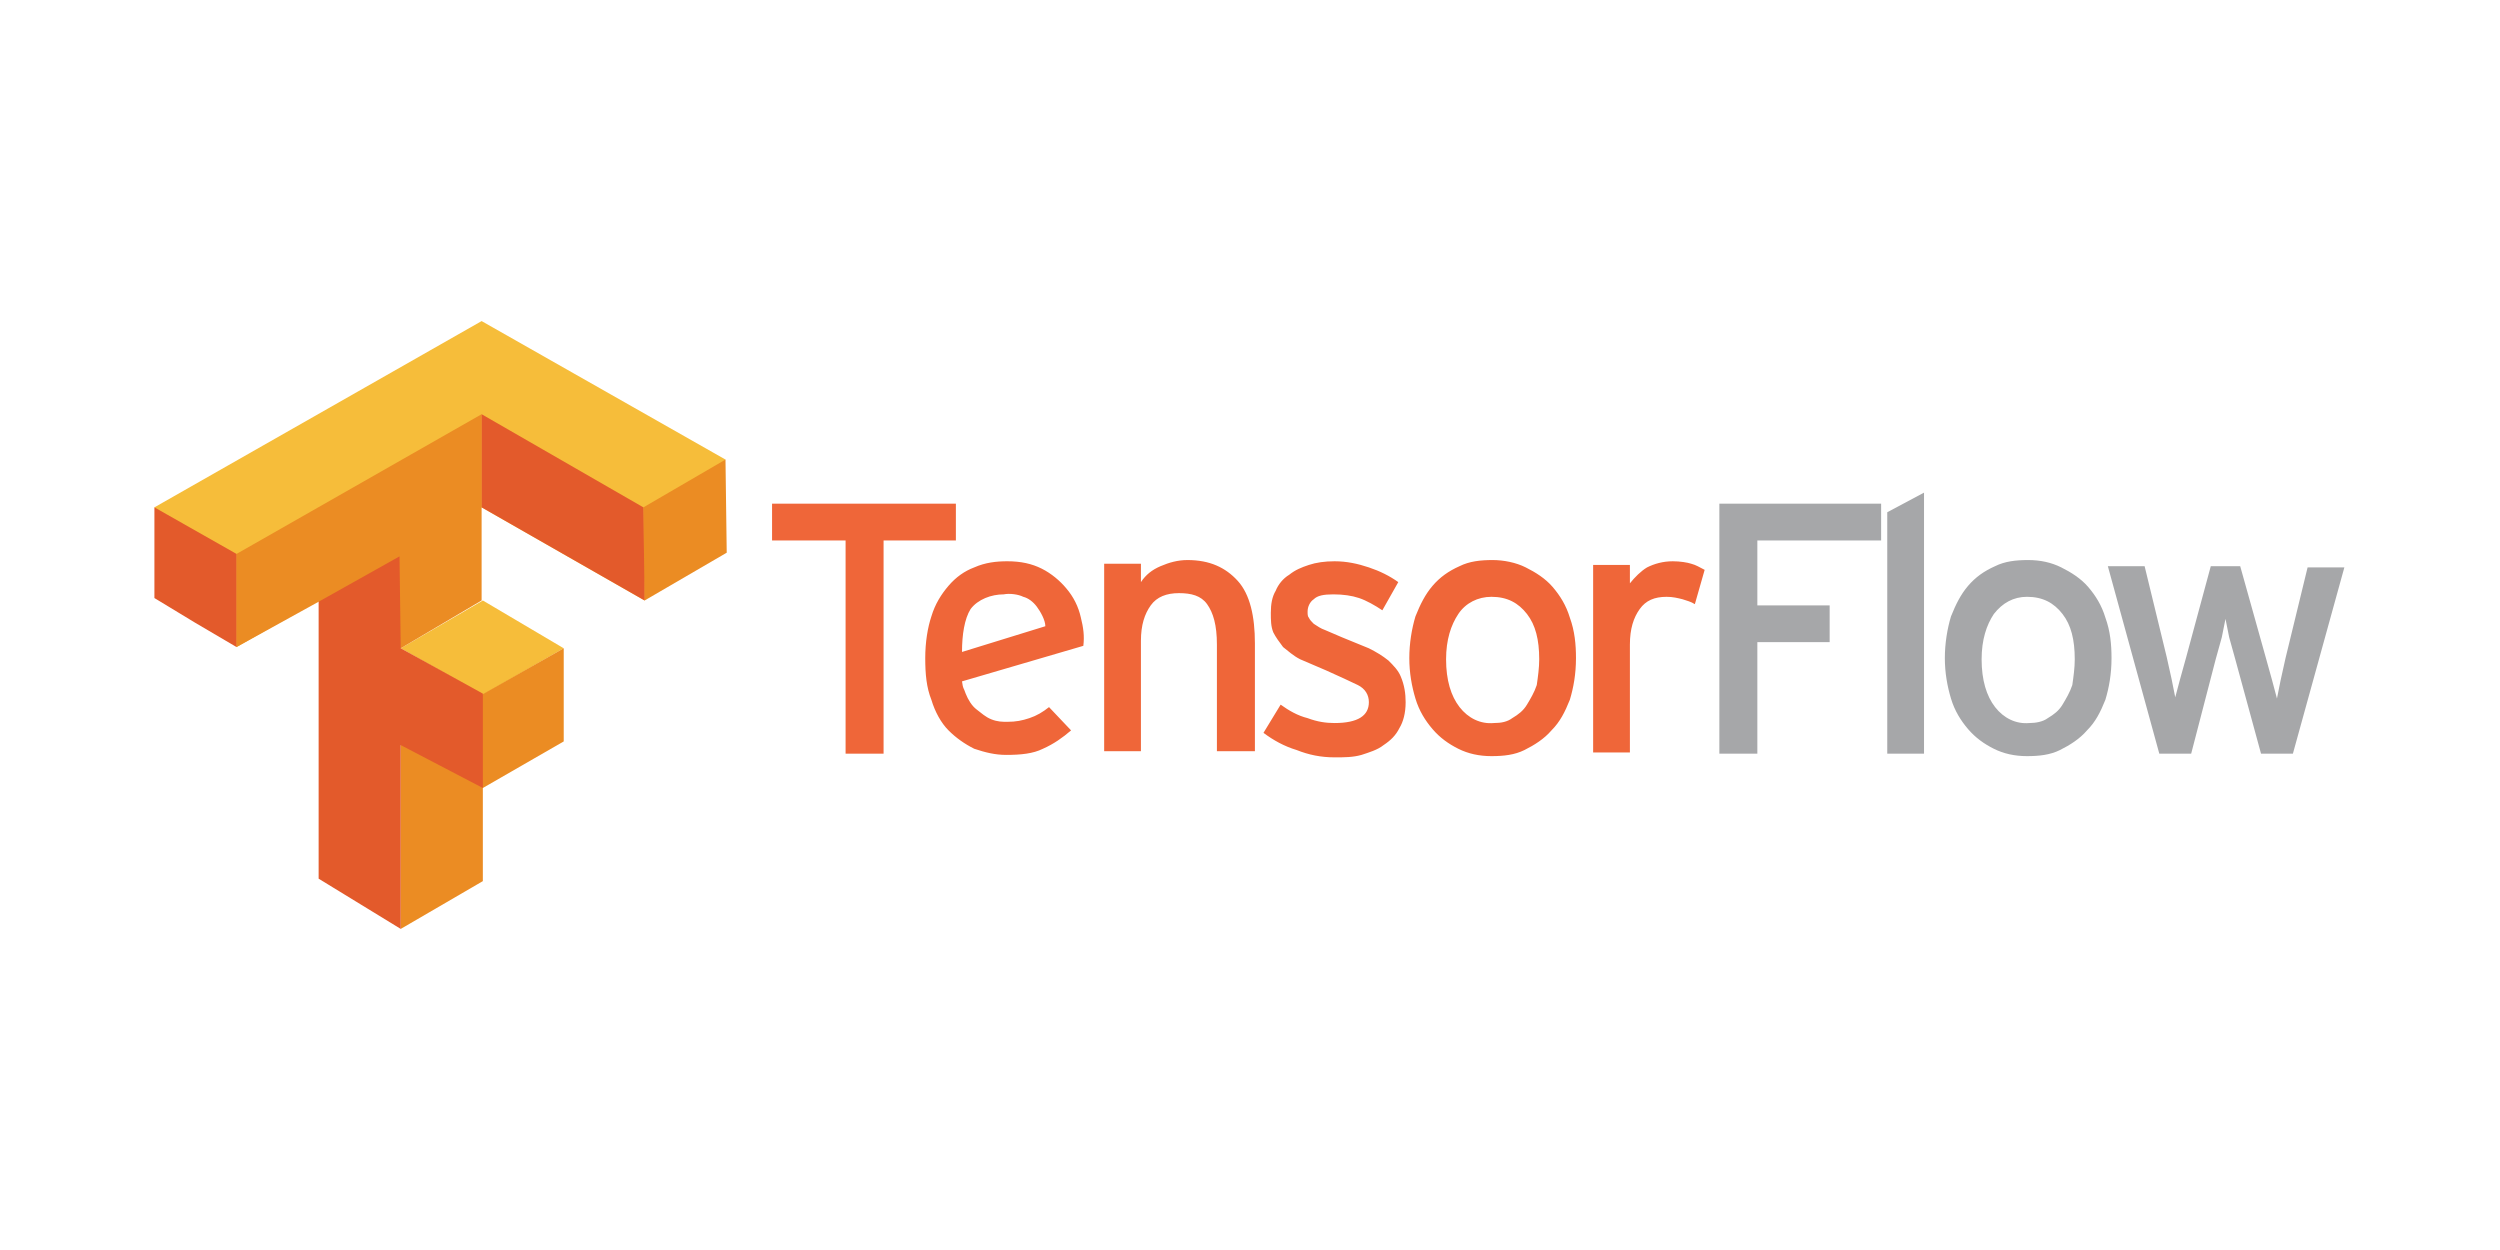 <?xml version="1.0" encoding="utf-8"?>
<!-- Generator: Adobe Illustrator 21.0.2, SVG Export Plug-In . SVG Version: 6.00 Build 0)  -->
<svg version="1.1" xmlns="http://www.w3.org/2000/svg" xmlns:xlink="http://www.w3.org/1999/xlink" x="0px" y="0px"
	 viewBox="0 0 204 102" style="enable-background:new 0 0 204 102;" xml:space="preserve">
<style type="text/css">
	.st0{display:none;}
	.st1{fill:#F6BD3A;}
	.st2{fill:#EB8C23;}
	.st3{fill:#E35A2B;}
	.st4{fill:#EF6639;}
	.st5{fill:#A6A7A9;}
</style>
<g id="Layer_2" class="st0">
</g>
<g id="Layer_3">
	<g>
		<path class="st1" d="M32.7,52.9l6.7-3.9l6.6,3.9l-6.6,3.8L32.7,52.9L32.7,52.9z M12.6,41.4l26.7-15.2l19.9,11.3L52.6,49l-13.3-7.6
			l-20,11.4L12.6,41.4z"/>
		<path class="st2" d="M32.7,68.1v-7.6l6.6-3.8l6.7-3.8v7.6l-6.6,3.8v7.6l-6.7,3.9V68.1z M32.7,52.9L26,49.1l-6.7,3.7v-7.6l20-11.4
			V49L32.7,52.9z M52.5,45.2v-3.8l6.7-3.9l0.1,7.6L52.6,49L52.5,45.2z"/>
		<path class="st3" d="M26,71.7V49.1l6.6-3.7l0.1,7.5l6.7,3.7v7.7l-6.7-3.5v15L26,71.7z M15.9,50.8l-3.3-2v-7.4l6.7,3.8v7.6
			L15.9,50.8z M39.3,41.4v-7.6l13.2,7.6l0.1,7.6L39.3,41.4z"/>
		<path class="st4" d="M72.1,44.1v17.4h-3.1V44.1h-6v-3h15v3L72.1,44.1z M88.2,50.4c0.2,0.8,0.3,1.5,0.2,2.3l-9.9,2.9
			c0.1,0.7,0.1,0.4,0.3,1c0.2,0.5,0.5,1,0.9,1.3s0.7,0.6,1.2,0.8s0.9,0.2,1.3,0.2c0.7,0,1.2-0.1,1.8-0.3c0.6-0.2,1.1-0.5,1.6-0.9
			l1.8,1.9c-0.7,0.6-1.4,1.1-2.3,1.5c-0.8,0.4-1.8,0.5-3,0.5c-0.9,0-1.7-0.2-2.6-0.5c-0.8-0.4-1.5-0.9-2.1-1.5s-1.1-1.5-1.4-2.5
			c-0.4-1-0.5-2.1-0.5-3.4c0-1.3,0.2-2.5,0.5-3.4c0.3-1,0.8-1.8,1.4-2.5c0.6-0.7,1.3-1.2,2.1-1.5c0.9-0.4,1.8-0.5,2.7-0.5
			c1.1,0,2,0.2,2.8,0.6c0.8,0.4,1.5,1,2,1.6C87.6,48.7,88,49.5,88.2,50.4L88.2,50.4z M85.3,51.1c0-0.5-0.4-1.2-0.7-1.6
			c-0.3-0.4-0.7-0.7-1.1-0.8c-0.4-0.2-1.1-0.3-1.6-0.2c-1,0-2.1,0.4-2.7,1.2c-0.5,0.8-0.7,2.1-0.7,3.5L85.3,51.1z M99.3,61.3v-8.7
			c0-1.6-0.3-2.6-0.8-3.3s-1.3-0.9-2.3-0.9c-1,0-1.8,0.3-2.3,1c-0.5,0.7-0.8,1.6-0.8,2.9v9h-3V46h3v1.5c0.4-0.6,0.9-1,1.6-1.3
			c0.7-0.3,1.4-0.5,2.2-0.5c1.8,0,3.1,0.6,4.1,1.7s1.4,2.9,1.4,5.1v8.8L99.3,61.3L99.3,61.3z M114.7,57.3c0,0.9-0.2,1.6-0.5,2.1
			c-0.3,0.6-0.7,1-1.3,1.4c-0.5,0.4-1.2,0.6-1.8,0.8c-0.7,0.2-1.4,0.2-2.2,0.2c-1.1,0-2.1-0.2-3.1-0.6c-1-0.3-1.9-0.8-2.7-1.4
			l1.4-2.3c0.7,0.5,1.4,0.9,2.2,1.1c0.8,0.3,1.5,0.4,2.2,0.4c1.9,0,2.8-0.6,2.8-1.7c0-0.6-0.3-1.1-0.9-1.4c-0.6-0.3-1.5-0.7-2.6-1.2
			c-0.7-0.3-1.4-0.6-2.1-0.9c-0.6-0.3-1-0.7-1.4-1c-0.3-0.4-0.6-0.8-0.8-1.2c-0.2-0.5-0.2-1-0.2-1.6c0-0.7,0.1-1.3,0.4-1.8
			c0.2-0.5,0.6-1,1.1-1.3c0.5-0.4,1-0.6,1.6-0.8s1.3-0.3,2.1-0.3c1,0,1.9,0.2,2.8,0.5c0.9,0.3,1.7,0.7,2.4,1.2l-1.3,2.3
			c-0.6-0.4-1.3-0.8-1.9-1c-0.6-0.2-1.3-0.3-2.1-0.3c-0.8,0-1.3,0.1-1.6,0.4c-0.3,0.2-0.5,0.6-0.5,1c0,0.2,0,0.4,0.1,0.5
			c0.1,0.2,0.2,0.3,0.4,0.5c0.3,0.2,0.6,0.4,0.9,0.5c0.5,0.2,0.9,0.4,1.4,0.6l2.2,0.9c0.6,0.3,1.1,0.6,1.6,1c0.4,0.4,0.8,0.8,1,1.3
			C114.6,55.9,114.7,56.6,114.7,57.3L114.7,57.3z M128.6,53.7c0,1.3-0.2,2.4-0.5,3.4c-0.4,1-0.8,1.8-1.5,2.5
			c-0.6,0.7-1.4,1.2-2.2,1.6c-0.8,0.4-1.7,0.5-2.7,0.5c-1,0-1.9-0.2-2.7-0.6c-0.8-0.4-1.5-0.9-2.1-1.6c-0.6-0.7-1.1-1.5-1.4-2.5
			c-0.3-1-0.5-2.1-0.5-3.3c0-1.2,0.2-2.4,0.5-3.4c0.4-1,0.8-1.8,1.4-2.5c0.6-0.7,1.3-1.2,2.2-1.6c0.8-0.4,1.7-0.5,2.7-0.5
			c0.9,0,1.9,0.2,2.7,0.6c0.8,0.4,1.6,0.9,2.2,1.6c0.6,0.7,1.1,1.5,1.4,2.5C128.5,51.5,128.6,52.6,128.6,53.7L128.6,53.7z
			 M125.6,53.8c0-1.6-0.3-2.8-1-3.7c-0.7-0.9-1.6-1.4-2.9-1.4c-1.1,0-2.1,0.5-2.7,1.4c-0.6,0.9-1,2.1-1,3.7c0,1.7,0.4,3,1.1,3.9
			c0.7,0.9,1.7,1.4,2.8,1.3c0.6,0,1.1-0.1,1.5-0.4c0.5-0.3,0.9-0.6,1.2-1.1c0.3-0.5,0.6-1,0.8-1.6C125.5,55.2,125.6,54.5,125.6,53.8
			L125.6,53.8z M138.3,49.3c-0.3-0.2-0.7-0.3-1-0.4c-0.4-0.1-0.8-0.2-1.3-0.2c-1,0-1.7,0.3-2.2,1c-0.5,0.7-0.8,1.6-0.8,2.9v8.8h-3
			V46.1h3v1.5c0.4-0.5,0.9-1,1.4-1.3c0.6-0.3,1.3-0.5,2.1-0.5c0.6,0,1.2,0.1,1.5,0.2c0.4,0.1,0.7,0.3,1.1,0.5L138.3,49.3L138.3,49.3
			z"/>
		<path class="st5" d="M143.4,44.1v5.3h5.9v3h-5.9v9.1h-3.1V41.1h13.2v3L143.4,44.1z M154,61.5V41.8l3-1.6v21.3L154,61.5z
			 M172.3,53.7c0,1.3-0.2,2.4-0.5,3.4c-0.4,1-0.8,1.8-1.5,2.5c-0.6,0.7-1.4,1.2-2.2,1.6c-0.8,0.4-1.7,0.5-2.7,0.5
			c-1,0-1.9-0.2-2.7-0.6c-0.8-0.4-1.5-0.9-2.1-1.6c-0.6-0.7-1.1-1.5-1.4-2.5s-0.5-2.1-0.5-3.3c0-1.2,0.2-2.4,0.5-3.4
			c0.4-1,0.8-1.8,1.4-2.5c0.6-0.7,1.3-1.2,2.2-1.6c0.8-0.4,1.7-0.5,2.7-0.5c1,0,1.9,0.2,2.7,0.6c0.8,0.4,1.6,0.9,2.2,1.6
			c0.6,0.7,1.1,1.5,1.4,2.5C172.2,51.5,172.3,52.6,172.3,53.7L172.3,53.7z M169.3,53.8c0-1.6-0.3-2.8-1-3.7
			c-0.7-0.9-1.6-1.4-2.9-1.4c-1.1,0-2,0.5-2.7,1.4c-0.6,0.9-1,2.1-1,3.7c0,1.7,0.4,3,1.1,3.9c0.7,0.9,1.7,1.4,2.8,1.3
			c0.5,0,1.1-0.1,1.5-0.4c0.5-0.3,0.9-0.6,1.2-1.1c0.3-0.5,0.6-1,0.8-1.6C169.2,55.2,169.3,54.5,169.3,53.8L169.3,53.8z M187.1,61.5
			h-2.6l-2.1-7.7l-0.5-1.8l-0.3-1.5l-0.3,1.5l-0.5,1.8l-2,7.7h-2.6l-4.2-15.3h3l1.8,7.4l0.4,1.8l0.3,1.5l0.4-1.5l0.5-1.8l2-7.4h2.4
			l2.1,7.5l0.5,1.8l0.4,1.5l0.3-1.5l0.4-1.8l1.8-7.4h3L187.1,61.5z"/>
	</g>
</g>
</svg>
